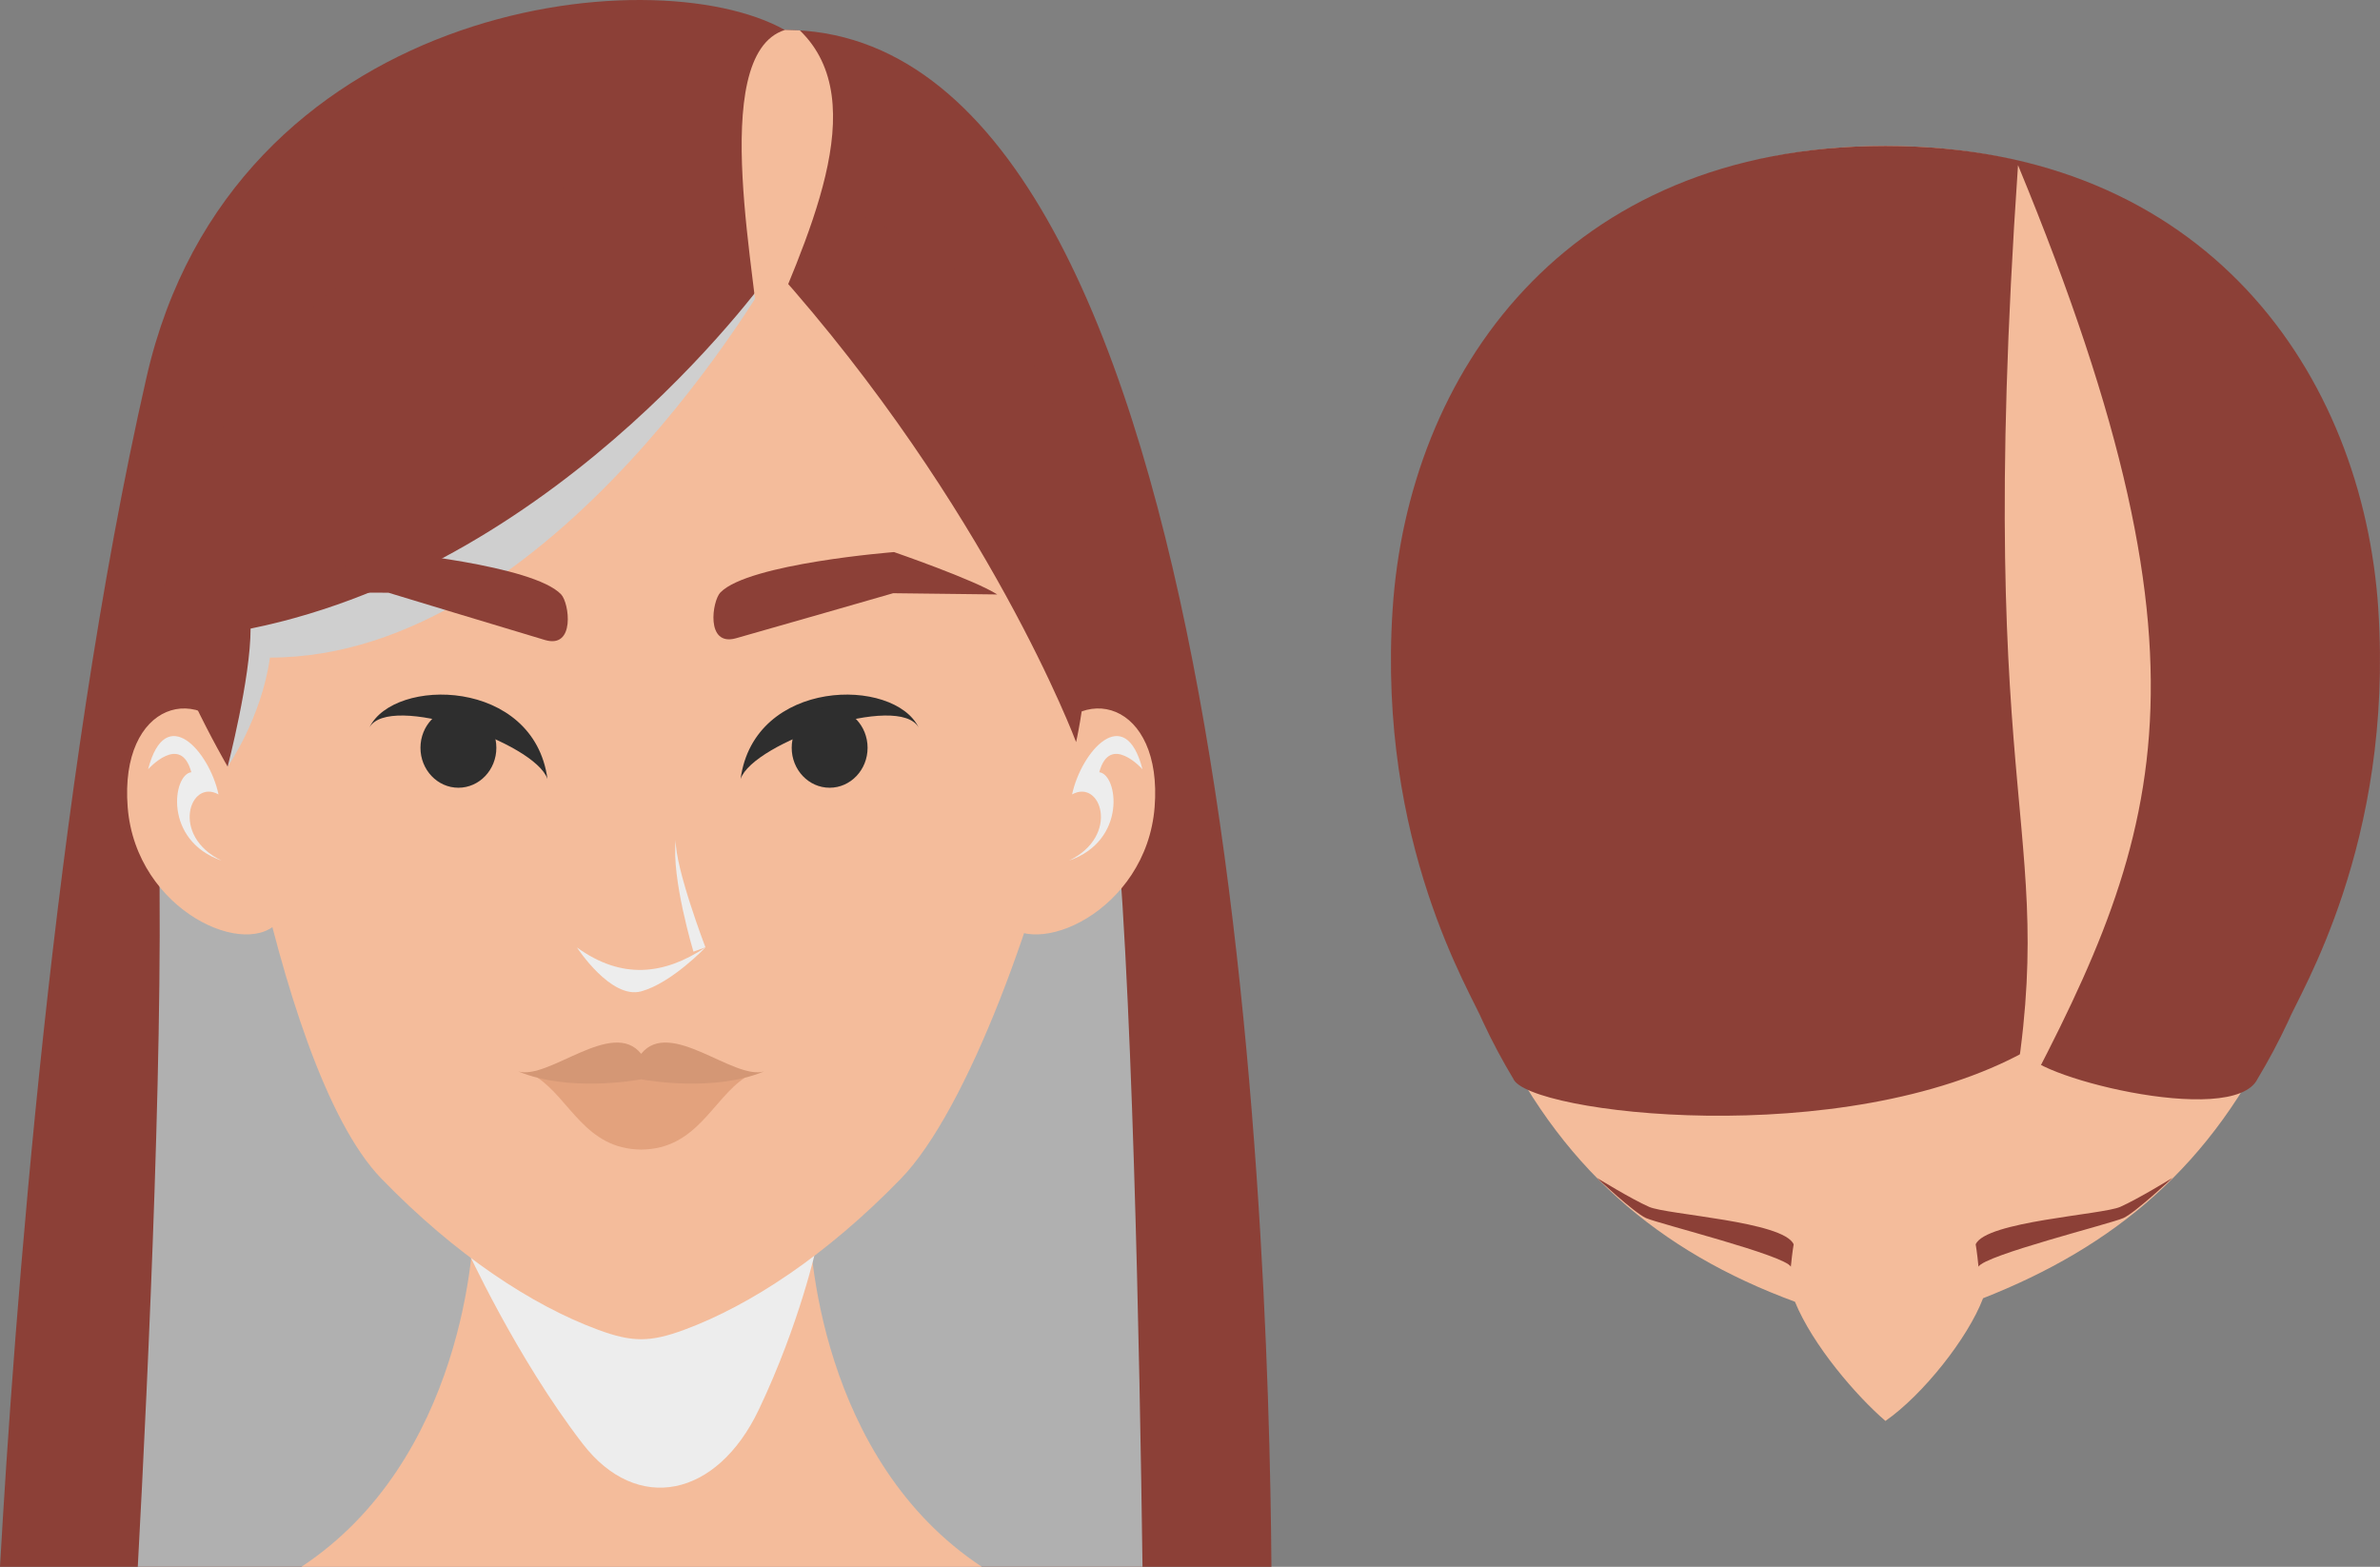 <?xml version="1.0" encoding="UTF-8"?>
<svg xmlns="http://www.w3.org/2000/svg" viewBox="0 0 558.28 367.52">
  <rect x="0" y="0" width="558.28" height="367.52" fill="#808080" stroke="none"/>
  <defs>
    <style>
      .cls-1 {
        fill: #8c4037;
      }

      .cls-2 {
        fill: #e3a27d;
      }

      .cls-3 {
        isolation: isolate;
      }

      .cls-4 {
        fill: #f4bc9b;
      }

      .cls-5 {
        fill: #cfcfcf;
      }

      .cls-6 {
        fill: #d49775;
      }

      .cls-7 {
        fill: #b0b0b0;
      }

      .cls-8 {
        fill: #2e2e2e;
      }

      .cls-9 {
        mix-blend-mode: multiply;
      }

      .cls-10 {
        fill: #ededed;
      }
    </style>
  </defs>
  <g class="cls-3">
    <g id="Layer_2" data-name="Layer 2">
      <g id="_1" data-name=" 1">
        <g>
          <g>
            <path class="cls-1" d="m298.24,367.52c-.6-85.35-10.57-360.56-114.14-360.49C152.84-10.54,54.39.71,34.38,88.45,12.44,184.6,3.25,310.21,0,367.52h298.24Z"></path>
            <g class="cls-9">
              <path class="cls-7" d="m32.32,367.52h235.68c-.64-48.89-2.43-142.59-6.95-182.68,0,0-97.76,9.06-224.01,4.5,1.74,47.41-2.25,132.53-4.72,178.17Z"></path>
            </g>
            <g>
              <path class="cls-4" d="m56.69,175.85c-9.53-16.98-28.68-11.04-26.74,13.49s28.55,36.13,35.7,26.43c7.15-9.7,0-36.83,0-36.83l-8.96-3.09Z"></path>
              <path class="cls-4" d="m244.1,175.85c9.54-16.98,28.68-11.04,26.74,13.49-1.95,24.53-28.55,36.13-35.7,26.43-7.15-9.7,0-36.83,0-36.83l8.96-3.09Z"></path>
            </g>
            <path class="cls-4" d="m70.71,367.52h159.6c-37.74-24.91-40.96-75.23-40.44-84.85l-39.36,16.65-39.36-16.65c.53,9.62-2.7,59.94-40.44,84.85Z"></path>
            <g class="cls-9">
              <path class="cls-10" d="m109.27,292.5s11.73,25.83,27.45,46.21c12.67,16.42,31.41,12.67,41.28-8.06,9.67-20.33,13.5-38.15,13.5-38.15h-82.23Z"></path>
            </g>
            <path class="cls-4" d="m177.39,48.12L49.32,130.06c0,17.28,14.19,119.67,40.16,146.43,17.46,17.99,35.29,29.68,50.74,35.41,8.06,2.99,12.3,2.99,20.36,0,15.44-5.73,33.28-17.42,50.74-35.41,15.58-16.06,32.73-62.43,40.75-100.69,5.34-25.49-8.23-68.98-8.23-68.98l-66.45-58.7Z"></path>
            <g class="cls-9">
              <path class="cls-5" d="m181.55,62.83s-51.54,91.42-118.23,91.42c-2.01,14.3-9.92,25.58-9.92,25.58l-13.08-41.8,37.35-43.52,64.59-35.92,39.29,4.25Z"></path>
            </g>
            <path class="cls-1" d="m181.55,62.83s-48.36,69.49-122.77,84.62c0,11.71-5.38,32.38-5.38,32.38,0,0-16.04-27.59-15.51-38.77.52-11.18,23.41-112.9,138.44-96.86,103.09,14.38,76.09,129.87,76.09,129.87,0,0-20.45-54.87-70.87-111.24Z"></path>
            <g>
              <path class="cls-1" d="m169,138.96c6.64-6.8,40.71-9.46,40.71-9.46,0,0,18.75,6.46,24.22,9.94l-24.42-.29s-29.71,8.56-36.88,10.57c-7.17,2.01-5.58-8.78-3.63-10.77Z"></path>
              <path class="cls-1" d="m131.62,139.42c-6.55-6.9-40.58-10.04-40.58-10.04,0,0-18.83,6.19-24.35,9.59l24.42.06s29.6,8.99,36.74,11.1c7.14,2.11,5.69-8.69,3.77-10.71Z"></path>
            </g>
            <g>
              <g class="cls-9">
                <path class="cls-10" d="m135.32,222.23c10.59,7.68,20.57,6.39,30.17,0,0,0-7.94,8.36-15.08,10.31-7.14,1.95-15.08-10.31-15.08-10.31Z"></path>
              </g>
              <g class="cls-9">
                <path class="cls-10" d="m165.48,222.23s-7.14-18.67-6.97-25.18c-1.06,8.92,4.15,26.18,4.15,26.18l2.81-1.01Z"></path>
              </g>
            </g>
            <g>
              <path class="cls-2" d="m150.53,269.65c12.94-.15,16.6-11.84,24.25-16.9l-9.82-.25-9.44-2.27-5.12,1.26-5.12-1.26-9.44,2.27-9.82.25c7.65,5.06,11.31,16.74,24.25,16.9h0s.08,0,.13,0c.04,0,.08,0,.13,0h0Z"></path>
              <path class="cls-6" d="m179.21,251.33c-7.21,2.05-22.03-12.57-28.81-4.14-6.78-8.42-21.59,6.19-28.81,4.14,11.72,4.86,27.36,2.11,28.81,1.84,1.44.27,17.09,3.02,28.81-1.84Z"></path>
            </g>
            <g class="cls-9">
              <path class="cls-10" d="m268,180.46c-4.09-15.89-14.36-4.21-16.52,5.89,6.74-3.78,11.36,9.72-.74,15.53,13.7-4.69,11.49-20.24,7.12-20.74,2.49-9.26,10.15-.68,10.15-.68Z"></path>
            </g>
            <g class="cls-9">
              <path class="cls-10" d="m34.74,180.46c4.09-15.89,14.36-4.21,16.52,5.89-6.74-3.78-11.36,9.72.74,15.53-13.7-4.69-11.49-20.24-7.12-20.74-2.49-9.26-10.15-.68-10.15-.68Z"></path>
            </g>
            <path class="cls-4" d="m184.1,7.03c-18.62,5.89-5.87,61.09-5.87,75.45,10.97-26.37,26.89-58.45,9.39-75.35l-3.52-.11Z"></path>
            <g>
              <path class="cls-8" d="m128.42,182.73c-3.2-23.71-36.05-23.98-41.78-12.06,4.58-8.29,38.83,3.43,41.78,12.06Z"></path>
              <ellipse class="cls-8" cx="107.53" cy="175.41" rx="8.9" ry="9.37"></ellipse>
            </g>
            <g>
              <path class="cls-8" d="m173.72,182.73c3.2-23.71,36.05-23.98,41.78-12.06-4.58-8.29-38.83,3.43-41.78,12.06Z"></path>
              <ellipse class="cls-8" cx="194.61" cy="175.41" rx="8.9" ry="9.37"></ellipse>
            </g>
          </g>
          <g>
            <path class="cls-4" d="m555.36,142.93c-3.53-55.05-39.38-108.7-113.09-108.7s-109.56,53.66-113.09,108.7c-3.53,55.05,18.18,90.2,20.7,96.68,15.65,34.23,39.35,54.02,71.16,65.74,4.17,10.19,14.34,22.02,21.23,27.96,8.74-6.09,19.32-19.36,22.9-28.78,30.29-11.92,53.84-30.68,69.49-64.91,2.52-6.48,24.23-41.63,20.7-96.68Z"></path>
            <path class="cls-1" d="m557.89,142.93c-3.61-55.05-40.26-108.7-115.61-108.7h0c-75.36,0-112,53.66-115.61,108.7-3.61,55.05,18.58,90.2,21.16,96.68,2.22,4.76,4.61,9.22,7.15,13.44,3.36,8.1,77.46,17.15,120.31-6.52-1.13,5.34,48.54,18.35,54.28,6.52,2.54-4.22,4.93-8.68,7.15-13.44,2.58-6.48,24.77-41.63,21.16-96.68Z"></path>
            <path class="cls-1" d="m420.74,291.89c-2.3-5.4-29.7-6.94-33.9-8.79-4.2-1.85-12.26-6.81-12.26-6.81,0,0,8.64,8.12,11.52,9.43,2.88,1.31,32.58,8.71,33.98,11.41.33-3.39.66-5.24.66-5.24Z"></path>
            <path class="cls-1" d="m463.44,291.89c2.3-5.4,29.7-6.94,33.9-8.79,4.2-1.85,12.26-6.81,12.26-6.81,0,0-8.64,8.12-11.52,9.43s-32.58,8.71-33.98,11.41c-.33-3.39-.66-5.24-.66-5.24Z"></path>
            <path class="cls-4" d="m473.37,38.74c-10.89,158.31,11.36,153.95-2.38,225.91,35.06-65.98,52.43-104.71,2.38-225.91Z"></path>
          </g>
        </g>
      </g>
    </g>
  </g>
</svg>
